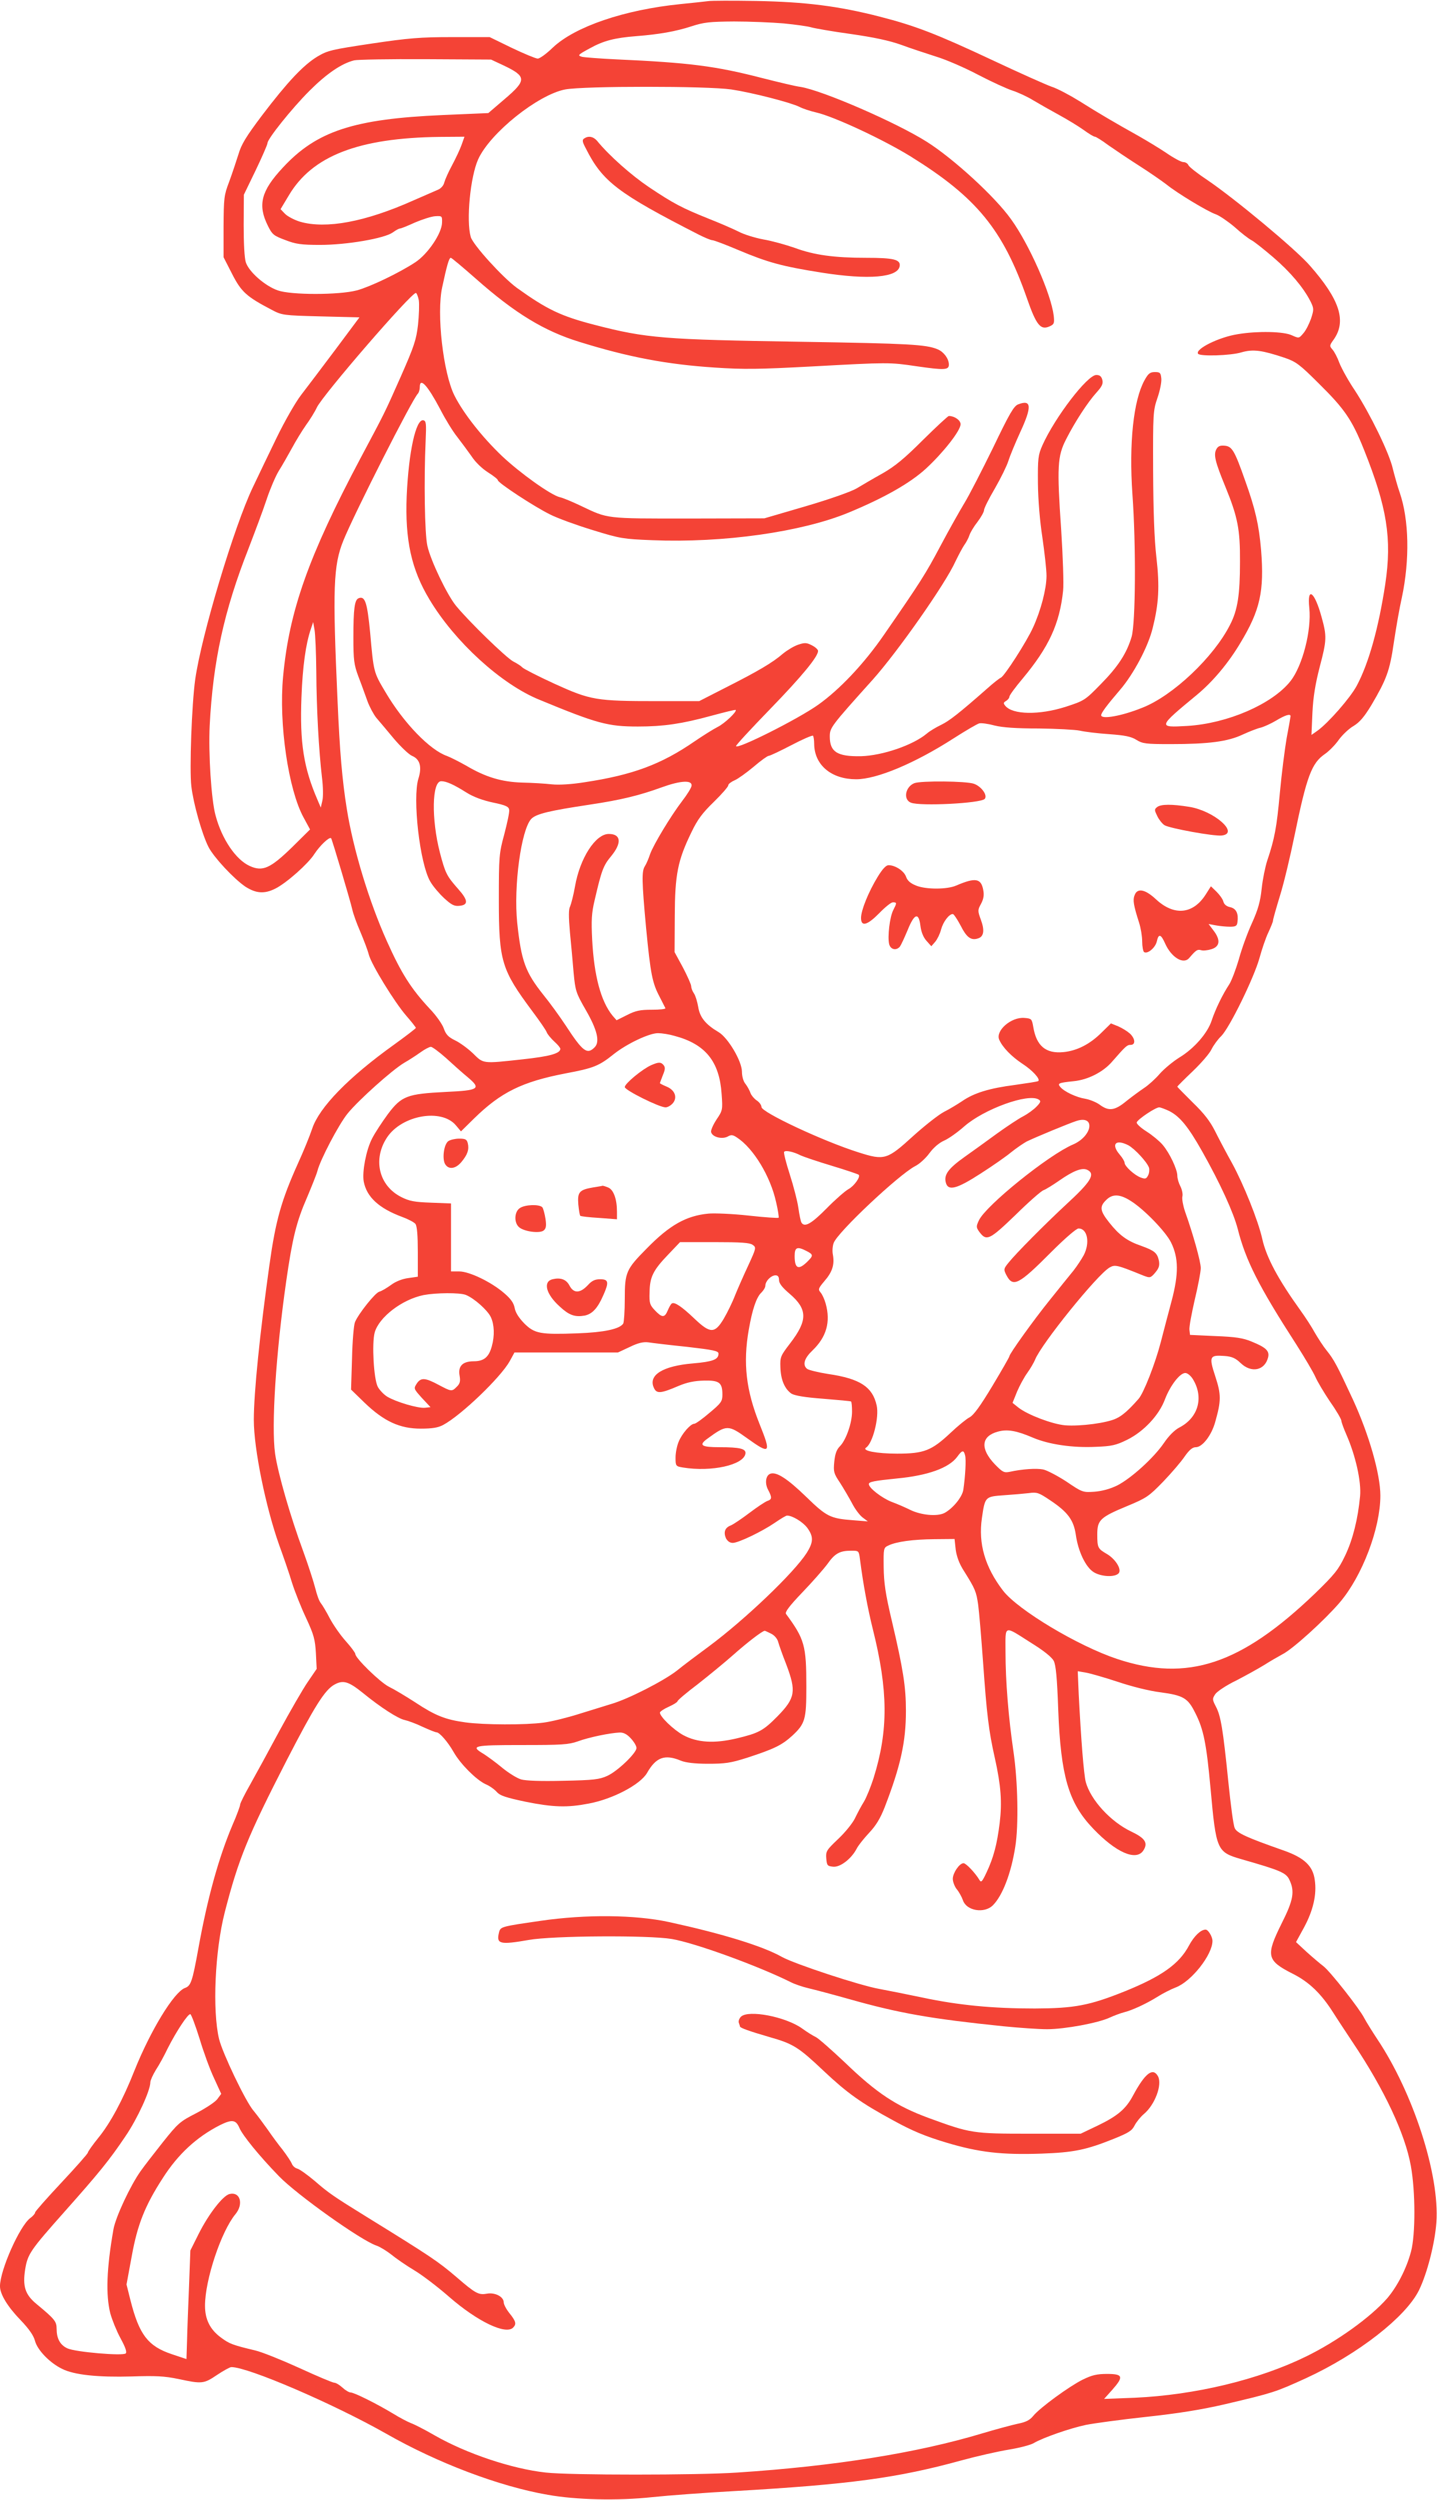 <?xml version="1.0" standalone="no"?>
<!DOCTYPE svg PUBLIC "-//W3C//DTD SVG 20010904//EN"
 "http://www.w3.org/TR/2001/REC-SVG-20010904/DTD/svg10.dtd">
<svg version="1.0" xmlns="http://www.w3.org/2000/svg"
 width="736pt" height="1280pt" viewBox="0 0 736 1280"
 preserveAspectRatio="xMidYMid meet">
<g transform="translate(0,1280) scale(0.1,-0.1)"
fill="#f44336" stroke="none">
<path d="M3625 12794 c-16 -2 -79 -9 -140 -15 -287 -29 -540 -115 -654 -223
-32 -31 -66 -56 -77 -56 -10 0 -70 25 -133 55 l-113 55 -192 0 c-164 0 -223
-5 -412 -33 -206 -31 -225 -35 -279 -67 -72 -44 -153 -130 -283 -301 -82 -109
-106 -148 -121 -200 -11 -35 -32 -98 -47 -139 -27 -70 -28 -85 -29 -231 l0
-156 44 -86 c47 -92 74 -116 202 -183 53 -28 58 -29 252 -34 l198 -5 -123
-165 c-68 -91 -148 -196 -177 -234 -29 -38 -84 -135 -123 -215 -39 -80 -94
-195 -123 -256 -95 -198 -263 -757 -295 -983 -18 -127 -30 -463 -20 -547 10
-89 55 -247 88 -312 28 -54 130 -163 189 -203 55 -35 97 -38 153 -10 58 29
169 128 200 177 28 43 77 90 86 81 5 -6 98 -319 109 -367 4 -19 22 -70 41
-113 18 -43 38 -95 43 -116 14 -52 132 -244 192 -313 27 -31 49 -59 49 -62 0
-3 -51 -42 -112 -86 -233 -167 -383 -321 -419 -430 -12 -36 -44 -115 -72 -176
-86 -191 -115 -293 -147 -522 -49 -350 -80 -654 -80 -793 0 -148 61 -447 130
-641 23 -63 53 -150 66 -194 14 -44 46 -125 72 -180 40 -86 46 -110 50 -180
l4 -80 -45 -66 c-25 -36 -90 -149 -145 -250 -54 -101 -122 -225 -150 -275 -29
-51 -52 -97 -52 -104 0 -7 -17 -54 -39 -104 -70 -165 -128 -372 -175 -633 -31
-170 -38 -191 -69 -202 -57 -22 -176 -218 -258 -422 -59 -150 -125 -272 -186
-346 -29 -36 -53 -70 -53 -75 0 -5 -61 -74 -135 -153 -74 -79 -135 -148 -135
-153 0 -6 -11 -19 -25 -29 -54 -40 -155 -267 -155 -349 0 -41 39 -105 106
-174 42 -44 66 -78 73 -105 12 -47 75 -113 139 -144 61 -31 184 -44 357 -39
122 4 167 2 239 -13 121 -26 130 -25 198 21 33 22 66 40 73 40 87 0 525 -189
793 -341 263 -150 579 -270 828 -313 146 -26 358 -31 534 -12 85 9 274 23 420
31 590 34 836 67 1160 156 80 22 190 47 245 56 55 9 114 24 130 34 48 28 186
76 267 93 40 8 179 27 308 41 167 18 284 37 405 65 246 58 256 61 414 133 267
123 512 314 579 451 42 86 81 239 89 347 17 244 -119 664 -304 940 -27 41 -56
88 -65 105 -23 47 -175 240 -209 266 -17 13 -56 46 -86 73 l-55 51 41 75 c47
87 66 169 55 243 -9 72 -54 114 -159 151 -188 66 -240 89 -251 115 -7 14 -21
122 -33 240 -27 265 -38 335 -64 383 -18 35 -18 39 -3 62 9 14 57 46 109 71
50 26 115 62 144 80 28 18 70 42 92 54 52 26 215 174 293 265 115 135 208 379
208 547 0 110 -58 313 -141 493 -80 172 -96 203 -134 250 -18 22 -44 63 -60
90 -15 28 -48 79 -74 115 -115 160 -175 272 -196 367 -21 94 -96 280 -155 388
-28 50 -66 122 -86 162 -26 52 -57 92 -115 148 -43 43 -79 79 -79 81 0 2 36
38 79 79 44 42 87 92 96 112 10 20 32 51 50 68 43 43 168 299 196 400 12 44
32 103 45 130 13 28 24 55 24 61 0 6 16 63 35 125 20 63 53 202 75 309 63 307
88 373 157 420 20 14 52 46 70 72 19 26 53 58 76 71 31 19 54 46 90 105 79
134 95 177 116 322 11 74 29 178 41 230 41 193 37 399 -11 538 -11 31 -26 86
-35 121 -18 81 -116 281 -194 401 -34 50 -69 114 -80 142 -10 28 -26 58 -36
69 -15 17 -15 20 6 49 68 95 33 205 -121 380 -74 85 -386 344 -525 438 -50 33
-94 68 -97 76 -4 9 -15 16 -26 16 -11 0 -50 21 -86 46 -37 25 -102 64 -144 88
-115 64 -202 115 -302 178 -50 31 -114 65 -143 74 -28 10 -163 70 -301 135
-290 136 -397 177 -580 224 -211 54 -378 75 -630 80 -121 2 -233 2 -250 -1z
m390 -114 c61 -6 124 -15 140 -20 17 -5 107 -21 202 -34 119 -17 199 -34 260
-56 48 -18 129 -44 178 -60 50 -15 147 -57 215 -93 69 -36 148 -72 176 -81 28
-9 76 -31 105 -49 30 -18 90 -52 134 -76 44 -24 101 -59 126 -77 26 -19 51
-34 57 -34 5 0 36 -19 68 -43 33 -23 104 -71 159 -106 55 -35 118 -79 140 -96
53 -43 211 -139 254 -153 18 -7 61 -36 95 -65 33 -30 72 -60 86 -67 14 -7 64
-47 112 -88 87 -75 153 -153 190 -225 18 -37 18 -41 3 -88 -10 -28 -27 -62
-40 -76 -22 -26 -22 -26 -58 -10 -41 20 -175 23 -277 6 -97 -15 -219 -76 -204
-100 9 -15 167 -10 223 7 59 17 104 11 221 -28 58 -20 77 -34 176 -133 130
-128 169 -185 229 -335 119 -297 145 -457 110 -691 -34 -223 -84 -404 -146
-520 -33 -62 -146 -191 -202 -231 l-30 -21 5 114 c4 82 15 147 37 233 37 140
37 158 10 256 -36 132 -75 160 -63 47 12 -115 -35 -296 -96 -374 -93 -118
-323 -218 -531 -230 -150 -9 -149 -6 51 159 82 68 161 162 223 266 101 167
123 265 106 476 -11 128 -29 209 -83 359 -53 151 -66 171 -103 175 -24 2 -34
-2 -43 -18 -15 -28 -7 -63 46 -192 63 -154 76 -218 75 -385 0 -168 -12 -247
-51 -322 -83 -165 -293 -364 -450 -425 -104 -42 -210 -61 -210 -38 0 12 30 52
96 129 69 80 145 222 168 318 31 124 36 211 19 360 -11 95 -16 238 -17 445 -1
294 0 307 22 372 13 37 22 82 20 100 -3 29 -6 33 -33 33 -24 0 -34 -7 -53 -42
-57 -103 -80 -323 -62 -583 19 -265 16 -661 -4 -730 -25 -85 -70 -154 -159
-244 -80 -82 -84 -84 -179 -115 -135 -43 -271 -41 -309 5 -11 13 -10 17 4 25
9 6 17 15 17 22 0 7 31 49 69 94 133 160 188 278 206 448 4 33 -1 175 -10 315
-22 320 -19 374 25 460 44 87 110 189 155 239 29 32 36 46 31 66 -5 18 -13 25
-31 25 -46 0 -212 -217 -276 -360 -22 -50 -24 -67 -23 -195 1 -87 10 -193 23
-278 11 -76 21 -164 21 -195 0 -67 -29 -178 -69 -265 -33 -73 -147 -250 -165
-257 -7 -3 -37 -26 -67 -53 -150 -132 -197 -168 -238 -188 -25 -12 -59 -32
-74 -45 -70 -59 -227 -113 -338 -116 -121 -2 -159 22 -159 101 0 45 6 53 220
291 127 142 371 489 423 604 15 31 35 69 45 84 11 15 23 38 27 51 4 13 22 44
41 68 19 25 34 52 34 61 0 9 25 59 55 110 30 52 61 115 69 140 8 26 35 91 60
146 62 133 60 172 -8 146 -23 -8 -44 -44 -130 -223 -57 -116 -122 -243 -146
-282 -23 -38 -79 -137 -123 -220 -77 -145 -101 -183 -292 -459 -101 -146 -225
-277 -335 -355 -106 -75 -420 -232 -420 -211 0 6 79 91 175 190 163 168 245
268 245 297 0 7 -14 20 -32 29 -27 14 -37 14 -70 3 -21 -7 -56 -28 -78 -46
-53 -46 -128 -90 -292 -173 l-137 -70 -213 0 c-316 0 -343 5 -528 89 -85 39
-159 77 -165 84 -5 6 -26 20 -46 30 -36 19 -226 203 -294 286 -46 57 -129 230
-146 306 -14 62 -18 338 -9 535 4 92 3 105 -12 108 -38 7 -75 -162 -85 -388
-9 -225 24 -376 117 -530 130 -217 368 -434 563 -513 295 -122 351 -137 504
-137 132 0 226 14 376 55 67 18 123 32 125 30 8 -8 -56 -69 -92 -87 -22 -11
-76 -45 -120 -75 -170 -117 -316 -171 -560 -208 -69 -11 -132 -15 -170 -11
-34 4 -101 8 -151 9 -105 3 -188 28 -286 86 -37 21 -81 43 -99 50 -88 30 -223
170 -315 326 -62 104 -61 102 -79 304 -15 156 -26 191 -59 178 -21 -8 -27 -54
-27 -201 0 -116 3 -139 26 -201 15 -38 35 -95 46 -125 11 -30 32 -69 46 -86
15 -17 55 -65 90 -107 35 -41 76 -80 92 -87 41 -17 52 -56 33 -117 -31 -100 7
-436 61 -527 13 -23 45 -61 71 -85 37 -34 52 -42 78 -39 47 4 45 29 -7 87 -58
66 -65 79 -93 186 -44 171 -41 365 7 365 26 0 64 -17 129 -58 35 -22 83 -40
135 -51 67 -14 82 -21 84 -38 2 -11 -10 -67 -25 -124 -27 -100 -28 -113 -28
-339 0 -312 14 -356 171 -567 36 -48 70 -97 74 -108 4 -11 22 -32 39 -48 17
-15 31 -32 31 -37 0 -24 -54 -39 -193 -54 -208 -23 -200 -23 -254 30 -26 25
-67 55 -92 67 -35 17 -47 30 -58 61 -7 21 -39 67 -72 101 -95 102 -145 180
-219 345 -91 202 -173 471 -206 680 -23 144 -36 291 -47 550 -26 577 -22 695
30 823 57 140 352 722 381 751 5 5 10 20 10 33 0 54 40 10 105 -113 26 -51 65
-114 86 -140 21 -27 54 -72 74 -100 20 -31 55 -64 85 -83 27 -17 50 -35 50
-40 0 -13 184 -134 267 -175 37 -19 136 -55 218 -80 142 -44 158 -46 305 -52
364 -15 767 42 1008 142 181 75 313 150 394 224 89 82 178 195 178 228 0 20
-31 42 -60 42 -5 0 -64 -55 -132 -122 -94 -94 -143 -135 -208 -172 -47 -26
-106 -61 -133 -77 -27 -16 -137 -55 -260 -91 l-212 -62 -390 -1 c-428 0 -409
-2 -550 65 -44 21 -92 41 -107 44 -45 10 -204 123 -299 213 -101 97 -195 216
-241 307 -58 115 -93 420 -63 556 24 112 35 150 44 150 4 0 61 -48 127 -106
200 -177 350 -269 533 -325 251 -78 448 -115 691 -131 149 -10 227 -9 505 6
383 21 393 21 527 1 145 -21 168 -20 168 8 0 30 -26 66 -59 79 -59 24 -142 29
-696 38 -705 11 -794 18 -1057 86 -175 45 -246 79 -402 191 -73 54 -224 220
-235 260 -24 84 -2 308 38 397 61 135 306 331 446 358 97 18 725 18 850 0 107
-16 305 -67 349 -89 17 -9 56 -22 87 -29 91 -21 342 -138 483 -225 337 -209
473 -374 596 -727 48 -138 70 -164 116 -143 23 10 25 16 21 54 -13 111 -126
367 -219 495 -82 115 -293 308 -428 394 -155 99 -537 265 -650 283 -25 3 -112
24 -195 45 -240 62 -373 79 -749 96 -82 4 -161 10 -175 13 -24 7 -22 10 39 43
72 40 128 54 240 63 116 9 201 24 281 50 64 21 94 24 219 25 80 0 195 -5 255
-10z m-1440 -213 c123 -58 124 -77 10 -174 l-84 -72 -233 -10 c-457 -20 -647
-82 -821 -271 -110 -118 -128 -190 -75 -296 22 -45 30 -51 89 -73 54 -21 82
-25 179 -25 135 0 329 33 372 64 15 11 31 20 37 20 5 0 40 14 77 31 38 16 84
31 104 32 34 2 35 1 34 -33 -1 -55 -73 -161 -137 -203 -82 -54 -232 -126 -300
-144 -93 -24 -335 -24 -404 0 -66 23 -148 95 -164 144 -7 23 -11 95 -11 191
l1 155 61 126 c33 69 60 131 60 138 0 22 125 178 215 268 87 87 164 140 229
156 17 4 182 7 366 6 l335 -2 60 -28z m-211 -409 c-8 -23 -30 -69 -48 -103
-18 -33 -36 -73 -40 -88 -4 -17 -17 -32 -34 -39 -15 -6 -70 -31 -124 -54 -246
-110 -448 -148 -582 -109 -29 9 -63 27 -76 40 l-23 24 42 70 c120 203 357 295
773 300 l127 1 -15 -42z m-219 -795 c3 -21 1 -78 -4 -126 -9 -77 -20 -110 -86
-260 -89 -201 -84 -189 -208 -422 -267 -503 -366 -783 -397 -1119 -23 -240 27
-580 105 -722 l33 -61 -92 -91 c-112 -109 -151 -126 -217 -96 -71 32 -143 138
-175 259 -22 80 -37 318 -30 460 17 328 73 586 198 904 33 86 76 200 94 255
18 54 46 119 62 145 16 25 46 78 67 116 21 39 53 91 72 118 19 26 45 67 56 91
33 67 482 586 507 586 4 0 11 -17 15 -37z m-525 -1903 c1 -189 13 -404 29
-540 6 -47 7 -101 2 -120 l-8 -35 -17 40 c-71 164 -91 293 -82 525 6 158 22
273 48 349 l12 36 7 -40 c4 -22 8 -119 9 -215z m4990 -227 c0 -3 -9 -54 -20
-112 -10 -58 -26 -185 -35 -282 -16 -176 -27 -234 -64 -344 -11 -33 -24 -98
-29 -145 -7 -66 -18 -106 -50 -177 -23 -50 -53 -133 -67 -185 -15 -51 -37
-109 -49 -128 -35 -53 -71 -128 -90 -185 -21 -65 -90 -144 -166 -190 -32 -20
-77 -57 -100 -83 -22 -26 -58 -58 -79 -72 -21 -14 -62 -44 -91 -67 -60 -50
-91 -54 -138 -19 -18 13 -51 26 -73 30 -46 7 -109 37 -128 60 -16 19 -10 22
68 30 73 7 151 47 196 99 71 81 77 87 96 87 26 0 24 32 -4 58 -12 11 -39 28
-60 37 l-37 15 -48 -47 c-59 -59 -125 -93 -195 -100 -90 -9 -139 31 -155 130
-7 40 -9 42 -45 45 -68 6 -150 -66 -129 -112 17 -39 63 -86 119 -123 51 -33
92 -78 81 -88 -2 -3 -56 -11 -119 -20 -132 -17 -210 -41 -271 -83 -24 -16 -65
-41 -93 -55 -27 -14 -97 -69 -155 -121 -137 -125 -149 -129 -284 -86 -183 58
-496 205 -496 232 0 10 -11 25 -25 34 -13 9 -27 26 -31 37 -4 12 -15 33 -25
46 -12 14 -19 40 -19 65 -1 54 -71 172 -119 201 -68 40 -97 77 -105 130 -5 27
-14 58 -22 69 -8 11 -14 28 -14 37 0 8 -19 51 -42 95 l-43 79 1 185 c1 213 15
284 85 428 31 65 56 99 115 156 41 40 74 78 74 85 0 7 15 18 33 26 17 7 61 39
97 69 36 31 71 56 77 56 7 0 59 25 117 55 57 30 106 51 110 48 3 -4 6 -22 6
-42 1 -108 88 -181 215 -181 106 0 301 82 500 210 61 39 119 73 130 76 11 3
47 -2 80 -11 41 -10 109 -15 225 -15 91 -1 185 -6 210 -11 25 -6 92 -14 150
-18 81 -6 113 -12 140 -29 32 -20 49 -22 175 -22 196 0 294 13 370 49 35 16
76 32 91 35 16 4 52 20 79 36 48 29 75 37 75 23z m-3068 -357 c-2 -11 -23 -45
-47 -76 -59 -77 -149 -226 -166 -275 -7 -22 -19 -49 -26 -60 -17 -26 -16 -75
6 -315 23 -238 32 -283 69 -353 15 -29 28 -55 30 -59 2 -5 -29 -8 -70 -8 -59
0 -83 -5 -126 -27 l-54 -27 -21 24 c-59 73 -94 201 -104 388 -5 100 -3 137 12
200 36 156 45 180 85 228 56 68 51 114 -12 114 -68 0 -148 -124 -173 -269 -8
-45 -20 -91 -25 -102 -8 -14 -8 -52 -1 -132 6 -62 15 -156 19 -209 9 -92 12
-102 62 -189 59 -102 74 -164 45 -192 -38 -38 -60 -22 -148 113 -31 47 -82
117 -113 155 -93 117 -114 172 -135 371 -19 185 20 475 72 531 25 26 93 42
299 73 160 24 255 47 370 89 97 35 157 38 152 7z m-87 -1280 c158 -42 230
-131 241 -298 6 -81 5 -84 -26 -130 -17 -26 -30 -55 -28 -64 5 -25 54 -39 84
-24 19 11 27 10 48 -4 85 -55 172 -199 201 -331 10 -42 15 -78 13 -80 -2 -3
-72 2 -154 11 -82 9 -175 13 -206 10 -114 -11 -199 -59 -317 -180 -104 -105
-111 -121 -111 -256 0 -63 -4 -120 -8 -127 -18 -28 -98 -45 -234 -50 -189 -7
-220 -2 -273 51 -27 28 -45 55 -49 79 -5 26 -20 47 -54 76 -66 57 -178 111
-230 111 l-42 0 0 174 0 174 -102 4 c-85 3 -112 8 -153 29 -115 58 -147 194
-72 306 76 113 278 149 352 61 l26 -31 67 66 c138 135 246 188 469 231 144 27
171 38 247 99 67 53 181 107 226 107 19 0 58 -6 85 -14z m-1171 -113 c35 -32
85 -77 112 -99 70 -59 58 -67 -114 -75 -196 -10 -225 -20 -295 -113 -30 -41
-67 -97 -81 -125 -31 -59 -52 -172 -43 -221 15 -79 78 -137 197 -181 30 -11
61 -27 68 -36 8 -12 12 -58 12 -144 l0 -126 -49 -7 c-30 -4 -64 -17 -88 -35
-22 -16 -49 -32 -61 -35 -22 -7 -107 -114 -124 -156 -6 -14 -13 -97 -15 -185
l-5 -160 70 -68 c99 -95 180 -132 287 -132 59 0 89 5 115 19 93 50 295 244
341 327 l24 44 265 0 265 0 60 28 c43 21 69 27 95 24 19 -3 108 -14 198 -23
137 -16 162 -21 162 -35 0 -30 -28 -41 -131 -50 -155 -13 -230 -60 -200 -125
14 -31 34 -30 127 10 43 18 81 26 129 27 79 2 95 -10 95 -72 0 -34 -6 -43 -66
-93 -36 -31 -71 -56 -78 -56 -19 0 -63 -50 -80 -92 -9 -21 -16 -57 -16 -81 0
-43 1 -45 38 -51 146 -24 311 13 320 71 4 25 -28 33 -132 33 -94 0 -108 10
-65 42 101 74 108 74 207 3 117 -84 123 -77 63 72 -70 174 -86 314 -56 484 18
104 39 167 65 191 11 11 20 26 20 35 0 23 29 53 52 53 12 0 18 -7 18 -24 0
-17 16 -38 55 -71 92 -79 92 -136 2 -253 -49 -64 -52 -70 -50 -123 2 -64 22
-111 57 -135 17 -10 69 -19 163 -26 76 -6 140 -12 142 -14 3 -3 5 -26 5 -52 0
-58 -31 -146 -62 -177 -17 -17 -25 -39 -29 -79 -5 -52 -3 -60 30 -109 19 -30
46 -76 61 -104 14 -28 38 -60 53 -72 l28 -21 -75 6 c-118 9 -136 18 -242 121
-95 92 -152 129 -183 117 -23 -9 -29 -48 -11 -82 21 -40 20 -49 -3 -57 -10 -3
-51 -30 -92 -61 -41 -31 -84 -60 -97 -65 -29 -11 -37 -34 -24 -65 8 -15 20
-24 35 -24 29 0 150 58 217 104 29 20 56 36 61 36 27 0 80 -32 103 -62 33 -45
33 -73 -2 -129 -66 -103 -317 -342 -500 -478 -57 -42 -132 -98 -165 -125 -68
-53 -250 -146 -337 -171 -30 -9 -104 -32 -165 -51 -60 -19 -141 -39 -180 -44
-94 -13 -306 -12 -401 1 -102 14 -154 34 -258 103 -48 31 -108 67 -135 80 -46
24 -171 146 -171 167 0 6 -22 36 -49 66 -27 30 -64 83 -82 117 -17 33 -38 68
-46 78 -8 9 -20 42 -28 75 -8 32 -36 119 -63 193 -65 176 -129 398 -143 497
-20 141 4 513 57 883 32 222 52 304 108 432 24 57 48 117 52 133 14 56 108
236 154 293 55 68 228 223 290 260 25 14 63 39 84 54 21 15 45 28 53 28 7 0
42 -26 77 -57z m3036 -213 c12 -7 11 -13 -10 -35 -14 -15 -45 -38 -70 -51 -25
-13 -85 -53 -135 -89 -49 -36 -124 -90 -165 -119 -83 -59 -106 -91 -96 -130
11 -46 55 -35 180 46 61 39 131 88 156 109 25 20 60 44 78 54 45 22 219 94
257 106 97 30 80 -78 -19 -121 -125 -53 -446 -312 -482 -388 -15 -32 -15 -36
3 -61 36 -47 51 -40 184 88 68 67 133 124 144 127 11 4 47 26 80 49 73 51 119
69 146 54 40 -21 15 -61 -108 -174 -110 -102 -261 -254 -299 -302 -24 -30 -24
-33 -10 -61 34 -66 63 -51 231 118 69 69 128 120 139 120 46 0 60 -74 26 -138
-11 -20 -34 -55 -52 -78 -18 -22 -73 -90 -121 -150 -84 -104 -207 -276 -207
-288 0 -4 -39 -72 -87 -152 -62 -103 -96 -150 -117 -161 -16 -8 -60 -44 -98
-80 -97 -91 -136 -106 -273 -106 -105 0 -183 15 -159 31 34 22 68 156 54 216
-21 95 -85 137 -249 161 -51 8 -99 20 -107 26 -25 20 -15 54 27 94 72 69 94
146 68 240 -6 22 -18 48 -26 57 -14 16 -12 21 20 59 40 46 52 84 43 134 -4 18
-2 45 4 61 21 56 333 349 417 393 21 10 54 40 73 66 22 30 51 54 76 65 23 10
68 42 102 72 101 89 329 172 382 138z m669 -59 c55 -28 98 -82 168 -206 93
-165 160 -312 182 -396 41 -163 108 -295 301 -594 42 -66 86 -140 97 -165 11
-25 45 -82 76 -128 32 -45 57 -89 57 -96 0 -7 12 -40 26 -72 47 -107 77 -241
70 -315 -11 -116 -37 -222 -77 -305 -34 -71 -52 -94 -155 -194 -379 -363 -652
-454 -1013 -334 -201 67 -508 251 -584 350 -92 120 -127 241 -108 370 16 111
16 111 113 118 46 3 103 8 128 11 41 6 51 2 109 -37 90 -60 120 -101 131 -176
12 -86 51 -167 92 -192 39 -24 110 -27 128 -5 16 20 -17 73 -62 99 -45 26 -48
32 -48 99 0 74 14 88 154 146 99 41 111 50 184 125 43 45 92 102 110 129 24
34 40 47 57 47 33 0 80 60 99 129 31 109 31 141 0 235 -33 101 -29 109 49 103
37 -3 55 -11 81 -36 55 -53 124 -39 141 29 8 33 -11 51 -85 81 -43 18 -82 24
-185 28 l-130 6 -3 26 c-2 14 11 83 27 153 17 71 31 144 31 163 0 34 -40 176
-81 291 -10 30 -16 64 -13 76 3 12 -2 35 -10 51 -9 17 -16 41 -16 55 0 33 -40
117 -75 158 -15 18 -52 49 -82 68 -30 19 -53 40 -51 47 5 16 96 77 115 77 7 0
31 -9 52 -19z m-210 -175 c33 -18 96 -86 106 -115 3 -11 1 -29 -5 -40 -9 -17
-14 -19 -38 -10 -32 12 -82 58 -82 75 0 7 -11 26 -25 42 -46 54 -21 81 44 48z
m-1678 -52 c15 -7 86 -31 159 -53 73 -22 135 -43 138 -46 11 -10 -24 -59 -53
-74 -16 -9 -67 -53 -111 -98 -78 -79 -113 -99 -129 -73 -4 6 -11 40 -16 76 -5
35 -25 112 -44 171 -19 59 -32 110 -29 115 6 10 48 1 85 -18z m1692 -234 c68
-43 178 -157 205 -212 39 -79 39 -162 3 -298 -17 -63 -42 -159 -56 -213 -28
-108 -88 -262 -114 -290 -49 -56 -83 -86 -114 -100 -47 -23 -185 -41 -261 -35
-67 6 -193 54 -240 91 l-30 24 23 57 c13 31 37 75 53 97 16 22 33 52 39 66 30
79 320 438 382 473 28 16 37 14 175 -42 32 -12 35 -12 59 16 19 23 23 36 19
60 -9 41 -22 52 -91 77 -73 25 -113 55 -165 121 -46 58 -49 80 -15 113 32 33
71 32 128 -5z m-1938 -224 c19 -13 18 -17 -21 -102 -23 -49 -54 -119 -69 -156
-14 -37 -41 -91 -58 -120 -46 -77 -69 -77 -150 0 -65 62 -102 87 -116 78 -5
-3 -14 -19 -21 -36 -16 -38 -29 -38 -66 1 -26 28 -29 36 -27 93 1 78 19 113
96 193 l60 63 177 0 c135 0 181 -3 195 -14z m275 -31 c37 -19 37 -24 2 -58
-43 -41 -62 -32 -62 32 0 45 13 50 60 26z m-1745 -225 c42 -16 112 -78 129
-114 18 -39 20 -95 5 -149 -15 -56 -41 -77 -92 -77 -58 0 -82 -25 -73 -74 5
-28 2 -40 -14 -56 -26 -26 -27 -26 -95 10 -69 37 -90 37 -111 5 -16 -25 -15
-26 27 -73 l44 -47 -28 -3 c-35 -4 -150 30 -194 57 -18 11 -39 34 -48 50 -21
41 -31 222 -16 278 22 79 141 170 251 192 63 12 184 13 215 1z m3725 -432 c57
-94 27 -198 -71 -248 -24 -13 -53 -42 -78 -79 -52 -76 -168 -181 -239 -217
-37 -18 -78 -29 -117 -32 -59 -4 -62 -3 -143 52 -46 30 -100 58 -119 62 -35 7
-108 2 -171 -12 -30 -6 -37 -2 -77 39 -76 80 -70 144 17 167 47 13 94 5 178
-31 82 -35 204 -53 324 -47 80 3 102 8 159 36 85 42 164 126 194 208 27 70 76
134 104 134 11 0 28 -14 39 -32z m-1167 -390 c6 -21 1 -107 -9 -176 -6 -38
-54 -96 -97 -119 -38 -19 -121 -11 -177 17 -22 11 -63 29 -93 40 -49 19 -117
71 -117 91 0 12 27 17 145 29 158 15 265 54 307 110 26 36 34 37 41 8z m-48
-483 c5 -36 19 -73 41 -107 59 -94 64 -106 74 -175 5 -37 16 -169 25 -293 19
-269 29 -352 60 -490 32 -143 38 -229 25 -335 -13 -106 -31 -176 -67 -252 -23
-49 -28 -54 -37 -38 -21 35 -68 85 -81 85 -21 0 -55 -50 -55 -80 0 -15 9 -39
20 -53 12 -14 26 -40 32 -57 18 -54 109 -69 153 -26 50 50 94 165 115 300 18
112 13 335 -9 486 -26 177 -41 362 -41 512 0 141 -12 137 133 45 63 -39 104
-72 114 -91 11 -22 17 -84 23 -250 13 -341 53 -477 178 -608 117 -123 221
-169 258 -113 25 39 10 63 -64 98 -104 50 -206 161 -231 253 -10 39 -24 215
-36 448 l-5 119 41 -7 c23 -4 96 -25 163 -47 71 -24 162 -47 220 -54 117 -16
140 -29 178 -106 42 -82 57 -155 78 -385 29 -320 32 -327 160 -364 199 -57
227 -69 244 -105 28 -59 21 -103 -39 -222 -83 -167 -78 -191 56 -259 84 -42
146 -102 208 -200 24 -38 70 -107 101 -154 159 -237 267 -466 296 -630 24
-130 24 -353 1 -438 -23 -88 -72 -182 -124 -242 -86 -97 -256 -219 -414 -296
-243 -119 -569 -197 -877 -211 l-157 -6 43 48 c58 66 54 80 -28 80 -51 0 -77
-6 -124 -29 -69 -34 -221 -145 -254 -186 -17 -21 -37 -32 -79 -40 -32 -7 -114
-29 -184 -50 -333 -100 -753 -167 -1252 -200 -210 -14 -856 -14 -982 0 -173
19 -406 97 -570 191 -50 29 -103 56 -120 62 -16 6 -58 28 -92 49 -83 50 -199
108 -217 108 -8 0 -27 11 -42 25 -15 14 -34 25 -42 25 -8 0 -89 34 -178 75
-90 41 -192 82 -226 90 -117 28 -133 34 -176 66 -56 41 -82 93 -82 163 0 133
83 381 156 469 43 52 24 117 -31 103 -34 -9 -107 -103 -158 -205 l-42 -84 -7
-186 c-4 -102 -9 -227 -10 -278 l-3 -92 -75 25 c-122 41 -167 99 -212 277
l-20 80 27 146 c29 160 67 257 159 399 78 122 173 210 293 271 61 30 81 28 99
-14 16 -38 101 -143 203 -248 91 -94 419 -328 499 -355 18 -6 52 -27 75 -45
23 -19 76 -56 118 -81 42 -25 123 -87 180 -137 145 -126 289 -195 327 -157 18
18 15 32 -18 73 -17 21 -30 46 -30 56 0 29 -44 52 -85 45 -43 -8 -59 0 -155
83 -96 82 -130 105 -462 310 -170 105 -196 123 -266 184 -37 31 -77 60 -89 63
-12 3 -25 15 -28 25 -4 10 -25 42 -47 71 -23 28 -57 75 -77 104 -20 28 -52 72
-72 96 -41 47 -160 297 -177 368 -35 147 -21 452 29 648 71 276 119 392 318
780 143 277 195 360 245 387 44 24 72 15 143 -42 93 -76 182 -133 216 -140 18
-4 59 -19 92 -35 33 -15 65 -28 71 -28 15 0 58 -49 88 -102 35 -61 114 -140
162 -163 22 -9 48 -28 59 -41 16 -18 46 -28 145 -49 143 -29 216 -31 324 -10
125 23 266 98 300 157 46 81 91 97 173 63 24 -10 71 -16 139 -16 88 0 116 4
201 31 138 45 177 64 230 112 67 62 73 84 73 251 0 212 -9 244 -104 373 -7 9
16 40 83 110 51 53 109 119 129 146 38 54 63 68 122 68 39 0 39 0 45 -47 16
-124 39 -248 65 -353 79 -315 81 -520 4 -765 -14 -44 -36 -98 -49 -120 -14
-22 -34 -60 -46 -85 -12 -25 -50 -72 -86 -106 -60 -57 -64 -63 -61 -100 3 -36
6 -39 35 -42 36 -4 93 40 120 91 8 17 38 54 65 83 35 37 57 74 79 130 82 212
109 336 109 494 0 123 -14 213 -72 460 -33 139 -41 196 -42 275 -1 98 -1 100
25 112 40 19 123 31 236 32 l102 1 6 -55z m-945 -430 c18 -9 32 -27 36 -43 4
-15 22 -66 41 -114 52 -138 47 -172 -45 -266 -73 -74 -96 -86 -209 -113 -114
-27 -202 -22 -274 17 -49 27 -119 94 -119 115 0 5 20 19 45 30 25 11 45 24 45
28 0 5 46 44 103 87 56 44 138 111 182 150 72 64 150 124 162 124 2 0 17 -7
33 -15z m-719 -536 c16 -17 29 -39 29 -49 0 -26 -98 -120 -150 -143 -39 -18
-70 -22 -224 -25 -116 -3 -192 0 -217 7 -21 6 -64 33 -96 59 -32 27 -75 58
-95 71 -71 42 -56 46 195 46 204 0 239 2 287 19 57 21 165 43 213 45 20 1 38
-8 58 -30z m-2209 -1537 c20 -67 53 -158 74 -202 l37 -81 -20 -27 c-11 -15
-60 -47 -108 -72 -84 -43 -93 -51 -172 -150 -46 -58 -97 -124 -113 -147 -52
-73 -128 -235 -139 -298 -35 -200 -40 -335 -16 -430 9 -33 32 -90 52 -127 25
-46 34 -71 27 -78 -14 -14 -259 7 -299 26 -37 17 -55 50 -55 100 0 38 -10 50
-103 127 -58 48 -72 90 -58 178 13 78 26 97 201 294 176 198 230 264 312 386
61 89 128 235 128 277 0 10 13 38 28 63 16 24 43 73 60 109 45 89 105 180 117
177 5 -2 26 -58 47 -125z"/>
<path d="M2992 12091 c-11 -7 -10 -17 9 -52 85 -169 164 -229 579 -441 30 -15
61 -28 69 -28 7 0 66 -22 132 -50 152 -64 225 -84 428 -116 240 -38 391 -25
399 34 5 33 -31 42 -171 42 -165 0 -267 14 -367 51 -46 16 -118 36 -160 43
-42 8 -99 25 -127 40 -28 14 -97 44 -153 66 -137 55 -179 77 -305 161 -92 62
-205 162 -267 238 -19 22 -44 27 -66 12z"/>
<path d="M4683 8790 c-47 -19 -58 -85 -17 -100 49 -19 355 -3 377 19 17 17
-15 64 -55 78 -38 14 -272 16 -305 3z"/>
<path d="M5927 8668 c-15 -12 -15 -15 0 -46 9 -19 26 -40 37 -47 25 -16 255
-58 294 -53 92 11 -40 127 -168 147 -87 14 -143 14 -163 -1z"/>
<path d="M4495 8310 c-47 -77 -85 -171 -85 -210 0 -47 32 -38 94 25 29 30 60
55 69 55 21 0 21 -3 2 -40 -18 -35 -30 -137 -21 -174 7 -28 36 -35 55 -13 6 8
23 45 39 83 35 87 57 95 66 25 4 -33 15 -60 31 -78 l25 -28 20 23 c11 13 25
42 30 63 11 40 41 79 60 79 5 0 23 -27 40 -59 30 -60 53 -78 89 -66 30 9 35
41 15 95 -17 47 -17 50 1 83 13 25 16 44 11 70 -11 60 -40 65 -138 23 -48 -21
-156 -21 -207 0 -27 11 -43 24 -50 44 -10 30 -55 60 -90 60 -13 0 -31 -19 -56
-60z"/>
<path d="M6176 8221 c-65 -103 -163 -112 -256 -25 -55 51 -95 59 -109 20 -10
-24 -5 -52 23 -140 9 -27 16 -71 16 -97 0 -26 5 -51 10 -54 18 -11 58 23 65
55 9 41 21 38 43 -12 32 -71 94 -108 123 -73 35 41 42 45 60 40 11 -4 35 -1
54 5 44 14 47 48 10 96 l-25 33 37 -7 c21 -4 54 -7 73 -7 29 0 36 4 38 24 6
43 -6 69 -37 76 -19 4 -31 14 -35 28 -3 13 -19 35 -35 51 l-29 28 -26 -41z"/>
<path d="M3335 7346 c-45 -20 -135 -94 -135 -112 0 -16 177 -104 209 -104 10
0 26 9 36 20 26 29 13 68 -30 86 -19 8 -35 16 -35 18 0 2 7 20 15 41 12 28 13
40 4 51 -14 17 -25 17 -64 0z"/>
<path d="M2296 6957 c-22 -16 -32 -87 -17 -116 17 -31 54 -27 84 9 31 37 41
64 33 96 -5 20 -12 24 -44 24 -21 0 -46 -6 -56 -13z"/>
<path d="M3037 6720 c-70 -12 -80 -24 -75 -87 3 -29 7 -55 10 -58 2 -3 46 -8
96 -11 l92 -7 0 39 c0 65 -18 114 -46 124 -14 6 -26 9 -27 9 -1 -1 -24 -5 -50
-9z"/>
<path d="M2662 6614 c-28 -19 -30 -74 -4 -97 25 -23 107 -34 127 -17 12 10 14
24 9 59 -4 25 -11 52 -16 59 -14 17 -89 15 -116 -4z"/>
<path d="M2830 6250 c-50 -12 -34 -76 36 -139 48 -45 78 -56 129 -47 38 8 66
37 95 104 30 67 27 82 -16 82 -26 0 -42 -7 -62 -29 -41 -44 -74 -45 -96 -2
-16 30 -45 41 -86 31z"/>
<path d="M2769 2965 c-201 -29 -206 -30 -213 -59 -15 -60 3 -65 152 -39 123
22 614 25 732 5 120 -20 443 -138 610 -221 19 -10 60 -24 90 -31 30 -7 125
-32 210 -56 254 -72 419 -101 790 -139 80 -8 180 -15 223 -15 90 0 263 32 322
60 22 10 54 22 70 26 44 11 113 43 170 78 28 18 71 40 97 50 80 30 188 167
188 238 0 22 -22 58 -35 58 -25 0 -59 -33 -85 -81 -50 -95 -141 -159 -329
-235 -182 -73 -258 -87 -461 -88 -216 0 -392 17 -575 56 -77 16 -176 36 -220
44 -102 18 -435 128 -500 164 -97 55 -304 119 -580 179 -172 37 -423 40 -656
6z"/>
<path d="M3795 2474 c-9 -9 -14 -23 -11 -31 3 -8 6 -17 6 -19 0 -7 47 -24 154
-55 119 -34 146 -51 273 -171 122 -115 192 -165 358 -255 98 -54 164 -81 270
-113 170 -51 286 -64 490 -57 165 6 228 19 370 76 74 30 93 41 106 68 9 17 30
44 48 59 56 47 95 150 72 193 -26 47 -66 16 -127 -97 -37 -70 -79 -106 -183
-156 l-86 -41 -260 0 c-294 0 -304 2 -520 81 -165 61 -264 126 -429 285 -69
65 -136 124 -148 129 -13 6 -44 25 -70 44 -84 60 -275 97 -313 60z"/>
</g>
</svg>
